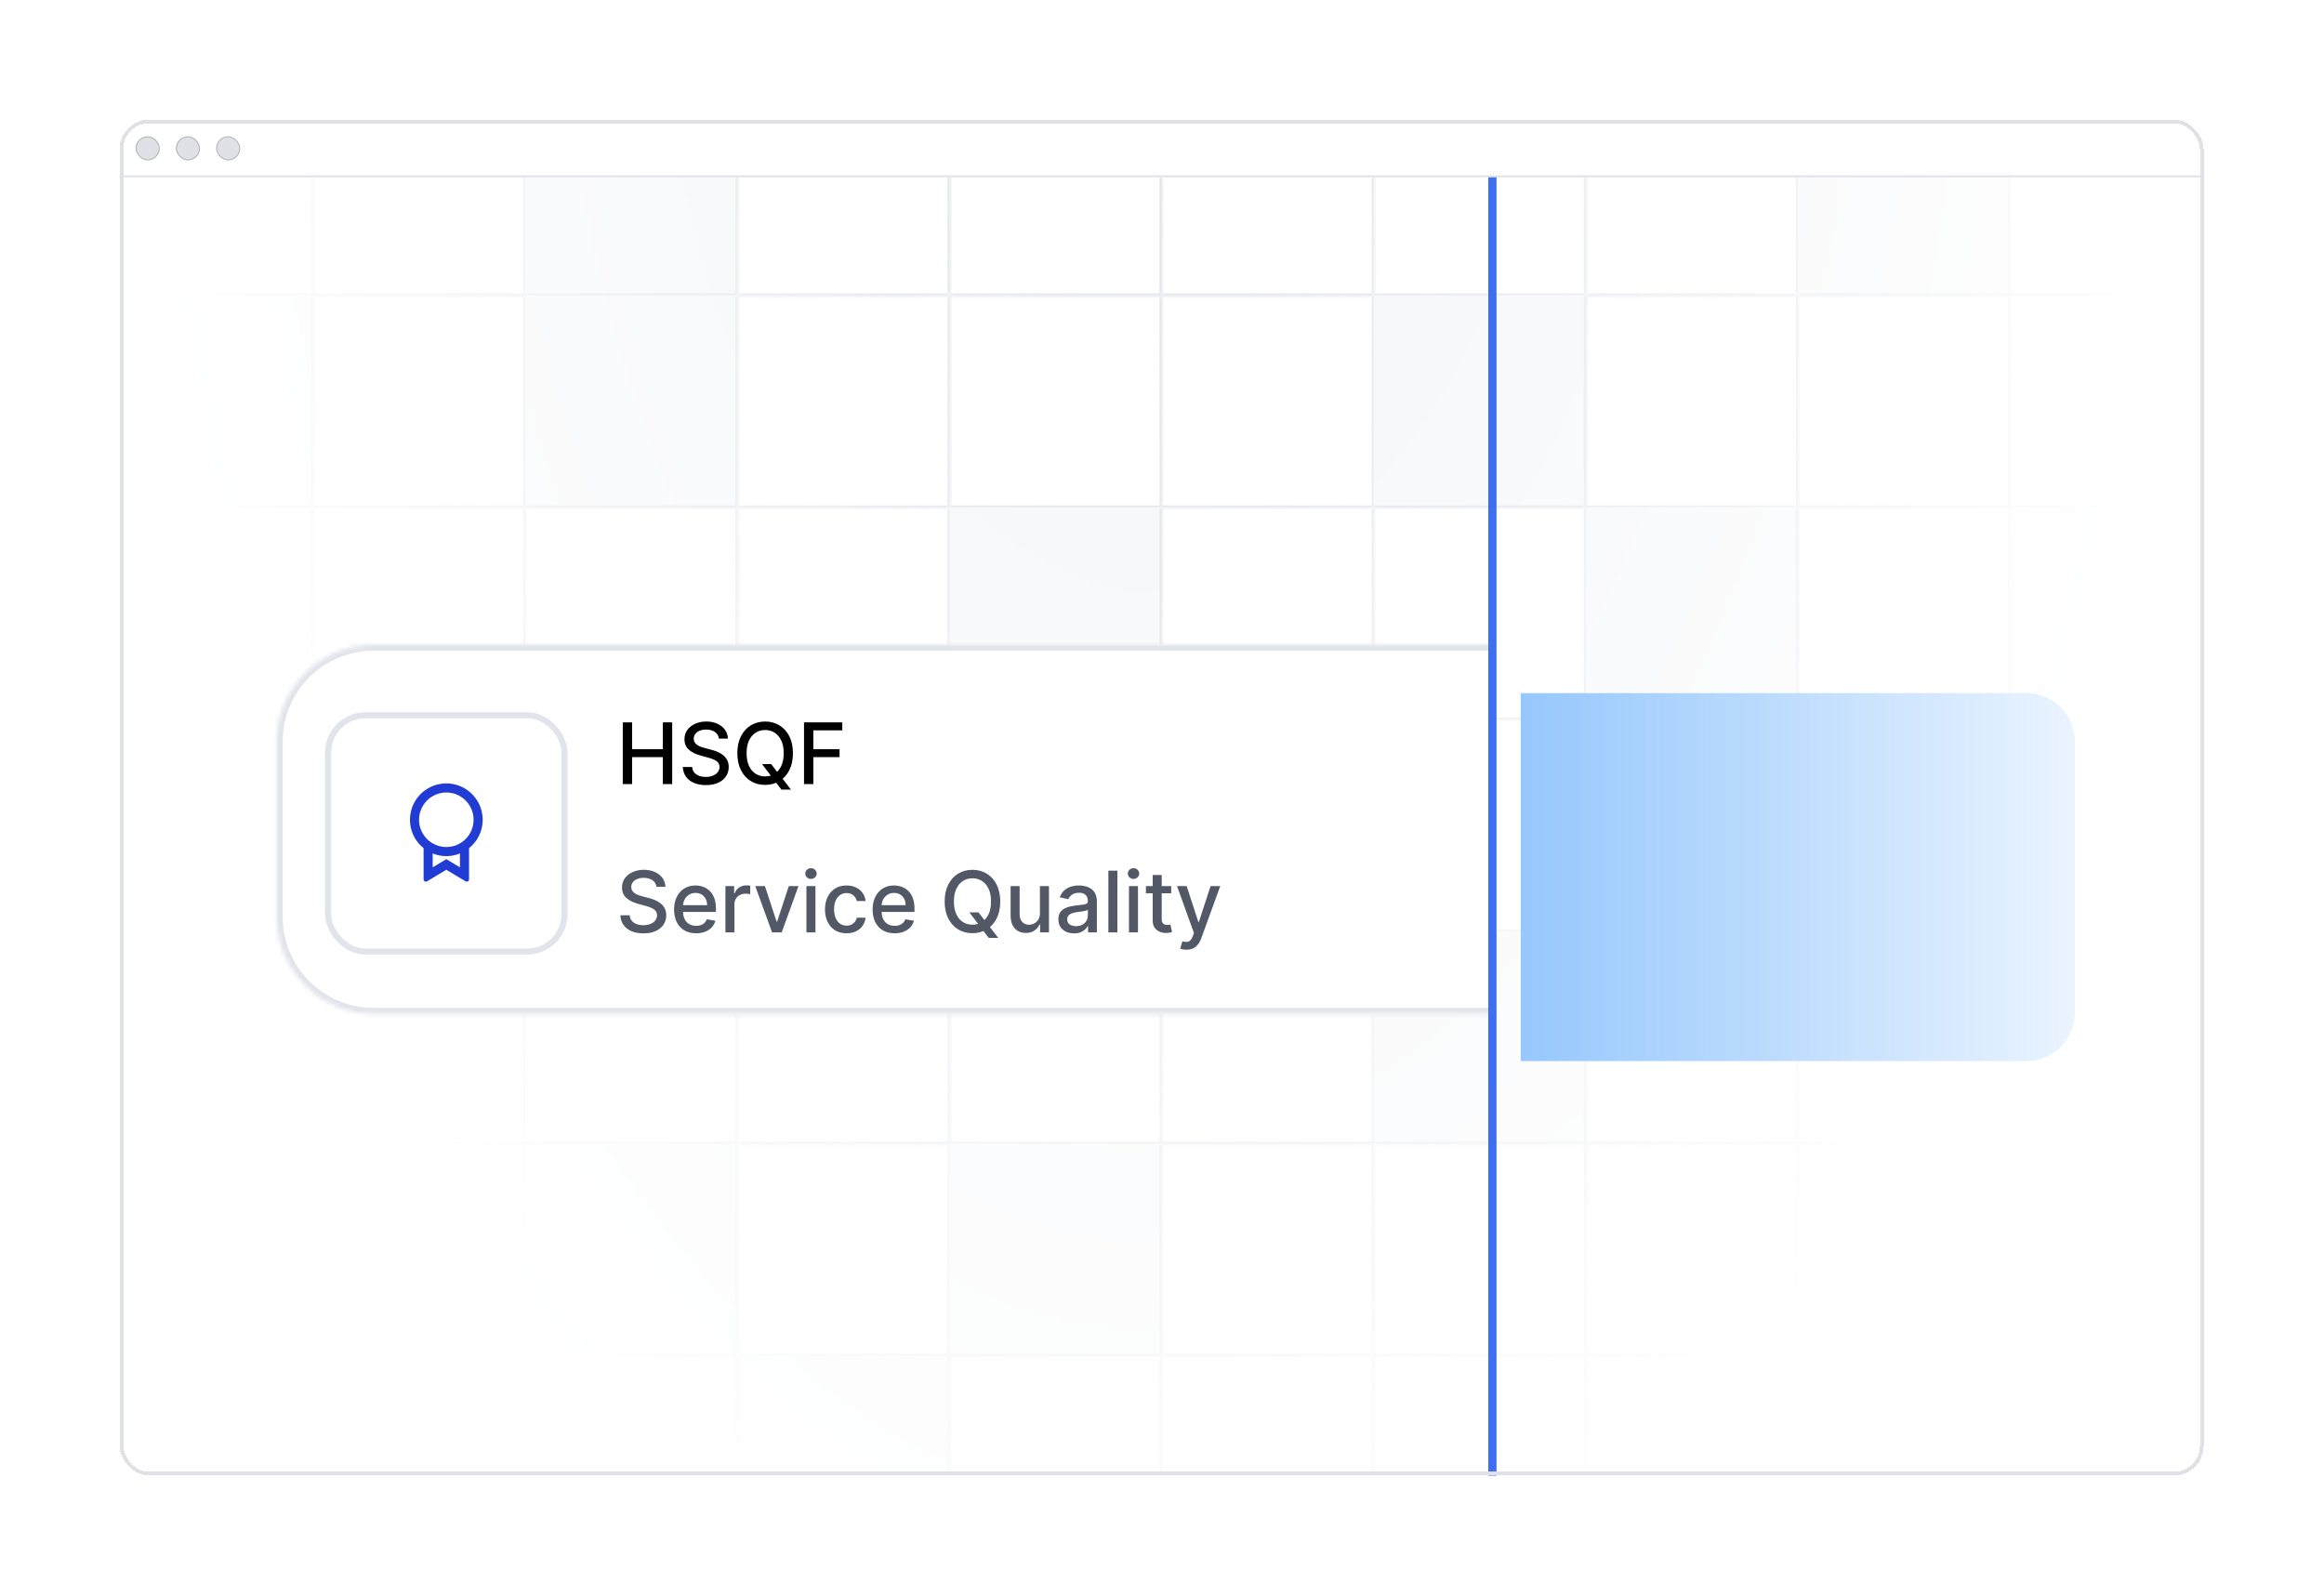 <svg width="562" height="386" viewBox="0 0 562 386" fill="none" xmlns="http://www.w3.org/2000/svg">
<g filter="url(#filter0_d_3647_59476)">
<g clip-path="url(#clip0_3647_59476)">
<path d="M28.896 18.06H532.896V32.026H28.896V18.06Z" fill="white"/>
<path d="M532.896 32.026V31.591H28.896V32.026V32.462H532.896V32.026Z" fill="#DFE1E7"/>
<rect x="32.789" y="22.123" width="5.839" height="5.839" rx="2.92" fill="#DFE1E7"/>
<rect x="32.911" y="22.245" width="5.596" height="5.596" rx="2.798" stroke="black" stroke-opacity="0.2" stroke-width="0.243"/>
<rect x="42.522" y="22.123" width="5.839" height="5.839" rx="2.92" fill="#DFE1E7"/>
<rect x="42.643" y="22.245" width="5.596" height="5.596" rx="2.798" stroke="black" stroke-opacity="0.2" stroke-width="0.243"/>
<rect x="52.254" y="22.123" width="5.839" height="5.839" rx="2.92" fill="#DFE1E7"/>
<rect x="52.376" y="22.245" width="5.596" height="5.596" rx="2.798" stroke="black" stroke-opacity="0.2" stroke-width="0.243"/>
<g clip-path="url(#clip1_3647_59476)">
<rect width="504" height="314" transform="translate(28.896 32.026)" fill="white"/>
<g clip-path="url(#clip2_3647_59476)">
<mask id="mask0_3647_59476" style="mask-type:alpha" maskUnits="userSpaceOnUse" x="24" y="-67" width="514" height="513">
<rect width="512.923" height="512.923" transform="translate(24.5 -66.94)" fill="url(#paint0_radial_3647_59476)"/>
</mask>
<g mask="url(#mask0_3647_59476)">
<g clip-path="url(#clip3_3647_59476)">
<mask id="path-13-inside-1_3647_59476" fill="white">
<path d="M24.5 9.353H75.792V60.645H24.5V9.353Z"/>
</mask>
<path d="M75.792 60.645V61.179H76.327V60.645H75.792ZM75.792 9.353H75.258V60.645H75.792H76.327V9.353H75.792ZM75.792 60.645V60.111H24.5V60.645V61.179H75.792V60.645Z" fill="#D0D5DD" mask="url(#path-13-inside-1_3647_59476)"/>
<mask id="path-15-inside-2_3647_59476" fill="white">
<path d="M75.792 9.353H127.084V60.645H75.792V9.353Z"/>
</mask>
<path d="M127.084 60.645V61.179H127.619V60.645H127.084ZM127.084 9.353H126.55V60.645H127.084H127.619V9.353H127.084ZM127.084 60.645V60.111H75.792V60.645V61.179H127.084V60.645Z" fill="#D0D5DD" mask="url(#path-15-inside-2_3647_59476)"/>
<mask id="path-17-inside-3_3647_59476" fill="white">
<path d="M127.085 9.353H178.377V60.645H127.085V9.353Z"/>
</mask>
<path d="M127.085 9.353H178.377V60.645H127.085V9.353Z" fill="#F2F4F7"/>
<path d="M178.377 60.645V61.179H178.912V60.645H178.377ZM178.377 9.353H177.843V60.645H178.377H178.912V9.353H178.377ZM178.377 60.645V60.111H127.085V60.645V61.179H178.377V60.645Z" fill="#D0D5DD" mask="url(#path-17-inside-3_3647_59476)"/>
<mask id="path-19-inside-4_3647_59476" fill="white">
<path d="M178.377 9.353H229.669V60.645H178.377V9.353Z"/>
</mask>
<path d="M229.669 60.645V61.179H230.204V60.645H229.669ZM229.669 9.353H229.135V60.645H229.669H230.204V9.353H229.669ZM229.669 60.645V60.111H178.377V60.645V61.179H229.669V60.645Z" fill="#D0D5DD" mask="url(#path-19-inside-4_3647_59476)"/>
<mask id="path-21-inside-5_3647_59476" fill="white">
<path d="M229.669 9.353H280.961V60.645H229.669V9.353Z"/>
</mask>
<path d="M280.961 60.645V61.179H281.496V60.645H280.961ZM280.961 9.353H280.427V60.645H280.961H281.496V9.353H280.961ZM280.961 60.645V60.111H229.669V60.645V61.179H280.961V60.645Z" fill="#D0D5DD" mask="url(#path-21-inside-5_3647_59476)"/>
<mask id="path-23-inside-6_3647_59476" fill="white">
<path d="M280.962 9.353H332.254V60.645H280.962V9.353Z"/>
</mask>
<path d="M332.254 60.645V61.179H332.789V60.645H332.254ZM332.254 9.353H331.72V60.645H332.254H332.789V9.353H332.254ZM332.254 60.645V60.111H280.962V60.645V61.179H332.254V60.645Z" fill="#D0D5DD" mask="url(#path-23-inside-6_3647_59476)"/>
<mask id="path-25-inside-7_3647_59476" fill="white">
<path d="M332.254 9.353H383.546V60.645H332.254V9.353Z"/>
</mask>
<path d="M383.546 60.645V61.179H384.081V60.645H383.546ZM383.546 9.353H383.012V60.645H383.546H384.081V9.353H383.546ZM383.546 60.645V60.111H332.254V60.645V61.179H383.546V60.645Z" fill="#D0D5DD" mask="url(#path-25-inside-7_3647_59476)"/>
<mask id="path-27-inside-8_3647_59476" fill="white">
<path d="M383.546 9.353H434.838V60.645H383.546V9.353Z"/>
</mask>
<path d="M434.838 60.645V61.179H435.373V60.645H434.838ZM434.838 9.353H434.304V60.645H434.838H435.373V9.353H434.838ZM434.838 60.645V60.111H383.546V60.645V61.179H434.838V60.645Z" fill="#D0D5DD" mask="url(#path-27-inside-8_3647_59476)"/>
<mask id="path-29-inside-9_3647_59476" fill="white">
<path d="M434.839 9.353H486.131V60.645H434.839V9.353Z"/>
</mask>
<path d="M434.839 9.353H486.131V60.645H434.839V9.353Z" fill="#F2F4F7"/>
<path d="M486.131 60.645V61.179H486.665V60.645H486.131ZM486.131 9.353H485.597V60.645H486.131H486.665V9.353H486.131ZM486.131 60.645V60.111H434.839V60.645V61.179H486.131V60.645Z" fill="#D0D5DD" mask="url(#path-29-inside-9_3647_59476)"/>
<mask id="path-31-inside-10_3647_59476" fill="white">
<path d="M486.131 9.353H537.423V60.645H486.131V9.353Z"/>
</mask>
<path d="M537.423 60.645V61.179H537.957V60.645H537.423ZM537.423 9.353H536.889V60.645H537.423H537.957V9.353H537.423ZM537.423 60.645V60.111H486.131V60.645V61.179H537.423V60.645Z" fill="#D0D5DD" mask="url(#path-31-inside-10_3647_59476)"/>
<mask id="path-33-inside-11_3647_59476" fill="white">
<path d="M24.5 60.645H75.792V111.937H24.5V60.645Z"/>
</mask>
<path d="M24.5 60.645H75.792V111.937H24.5V60.645Z" fill="#F2F4F7"/>
<path d="M75.792 111.937V112.471H76.327V111.937H75.792ZM75.792 60.645H75.258V111.937H75.792H76.327V60.645H75.792ZM75.792 111.937V111.403H24.5V111.937V112.471H75.792V111.937Z" fill="#D0D5DD" mask="url(#path-33-inside-11_3647_59476)"/>
<mask id="path-35-inside-12_3647_59476" fill="white">
<path d="M75.792 60.645H127.084V111.937H75.792V60.645Z"/>
</mask>
<path d="M127.084 111.937V112.471H127.619V111.937H127.084ZM127.084 60.645H126.55V111.937H127.084H127.619V60.645H127.084ZM127.084 111.937V111.403H75.792V111.937V112.471H127.084V111.937Z" fill="#D0D5DD" mask="url(#path-35-inside-12_3647_59476)"/>
<mask id="path-37-inside-13_3647_59476" fill="white">
<path d="M127.085 60.645H178.377V111.937H127.085V60.645Z"/>
</mask>
<path d="M127.085 60.645H178.377V111.937H127.085V60.645Z" fill="#F2F4F7"/>
<path d="M178.377 111.937V112.471H178.912V111.937H178.377ZM178.377 60.645H177.843V111.937H178.377H178.912V60.645H178.377ZM178.377 111.937V111.403H127.085V111.937V112.471H178.377V111.937Z" fill="#D0D5DD" mask="url(#path-37-inside-13_3647_59476)"/>
<mask id="path-39-inside-14_3647_59476" fill="white">
<path d="M178.377 60.645H229.669V111.937H178.377V60.645Z"/>
</mask>
<path d="M229.669 111.937V112.471H230.204V111.937H229.669ZM229.669 60.645H229.135V111.937H229.669H230.204V60.645H229.669ZM229.669 111.937V111.403H178.377V111.937V112.471H229.669V111.937Z" fill="#D0D5DD" mask="url(#path-39-inside-14_3647_59476)"/>
<mask id="path-41-inside-15_3647_59476" fill="white">
<path d="M229.669 60.645H280.961V111.937H229.669V60.645Z"/>
</mask>
<path d="M280.961 111.937V112.471H281.496V111.937H280.961ZM280.961 60.645H280.427V111.937H280.961H281.496V60.645H280.961ZM280.961 111.937V111.403H229.669V111.937V112.471H280.961V111.937Z" fill="#D0D5DD" mask="url(#path-41-inside-15_3647_59476)"/>
<mask id="path-43-inside-16_3647_59476" fill="white">
<path d="M280.962 60.645H332.254V111.937H280.962V60.645Z"/>
</mask>
<path d="M332.254 111.937V112.471H332.789V111.937H332.254ZM332.254 60.645H331.72V111.937H332.254H332.789V60.645H332.254ZM332.254 111.937V111.403H280.962V111.937V112.471H332.254V111.937Z" fill="#D0D5DD" mask="url(#path-43-inside-16_3647_59476)"/>
<mask id="path-45-inside-17_3647_59476" fill="white">
<path d="M332.254 60.645H383.546V111.937H332.254V60.645Z"/>
</mask>
<path d="M332.254 60.645H383.546V111.937H332.254V60.645Z" fill="#F2F4F7"/>
<path d="M383.546 111.937V112.471H384.081V111.937H383.546ZM383.546 60.645H383.012V111.937H383.546H384.081V60.645H383.546ZM383.546 111.937V111.403H332.254V111.937V112.471H383.546V111.937Z" fill="#D0D5DD" mask="url(#path-45-inside-17_3647_59476)"/>
<mask id="path-47-inside-18_3647_59476" fill="white">
<path d="M383.546 60.645H434.838V111.937H383.546V60.645Z"/>
</mask>
<path d="M434.838 111.937V112.471H435.373V111.937H434.838ZM434.838 60.645H434.304V111.937H434.838H435.373V60.645H434.838ZM434.838 111.937V111.403H383.546V111.937V112.471H434.838V111.937Z" fill="#D0D5DD" mask="url(#path-47-inside-18_3647_59476)"/>
<mask id="path-49-inside-19_3647_59476" fill="white">
<path d="M434.839 60.645H486.131V111.937H434.839V60.645Z"/>
</mask>
<path d="M486.131 111.937V112.471H486.665V111.937H486.131ZM486.131 60.645H485.597V111.937H486.131H486.665V60.645H486.131ZM486.131 111.937V111.403H434.839V111.937V112.471H486.131V111.937Z" fill="#D0D5DD" mask="url(#path-49-inside-19_3647_59476)"/>
<mask id="path-51-inside-20_3647_59476" fill="white">
<path d="M486.131 60.645H537.423V111.937H486.131V60.645Z"/>
</mask>
<path d="M537.423 111.937V112.471H537.957V111.937H537.423ZM537.423 60.645H536.889V111.937H537.423H537.957V60.645H537.423ZM537.423 111.937V111.403H486.131V111.937V112.471H537.423V111.937Z" fill="#D0D5DD" mask="url(#path-51-inside-20_3647_59476)"/>
<mask id="path-53-inside-21_3647_59476" fill="white">
<path d="M24.5 111.937H75.792V163.229H24.5V111.937Z"/>
</mask>
<path d="M75.792 163.229V163.764H76.327V163.229H75.792ZM75.792 111.937H75.258V163.229H75.792H76.327V111.937H75.792ZM75.792 163.229V162.695H24.5V163.229V163.764H75.792V163.229Z" fill="#D0D5DD" mask="url(#path-53-inside-21_3647_59476)"/>
<mask id="path-55-inside-22_3647_59476" fill="white">
<path d="M75.792 111.937H127.084V163.229H75.792V111.937Z"/>
</mask>
<path d="M127.084 163.229V163.764H127.619V163.229H127.084ZM127.084 111.937H126.55V163.229H127.084H127.619V111.937H127.084ZM127.084 163.229V162.695H75.792V163.229V163.764H127.084V163.229Z" fill="#D0D5DD" mask="url(#path-55-inside-22_3647_59476)"/>
<mask id="path-57-inside-23_3647_59476" fill="white">
<path d="M127.085 111.937H178.377V163.229H127.085V111.937Z"/>
</mask>
<path d="M178.377 163.229V163.764H178.912V163.229H178.377ZM178.377 111.937H177.843V163.229H178.377H178.912V111.937H178.377ZM178.377 163.229V162.695H127.085V163.229V163.764H178.377V163.229Z" fill="#D0D5DD" mask="url(#path-57-inside-23_3647_59476)"/>
<mask id="path-59-inside-24_3647_59476" fill="white">
<path d="M178.377 111.937H229.669V163.229H178.377V111.937Z"/>
</mask>
<path d="M229.669 163.229V163.764H230.204V163.229H229.669ZM229.669 111.937H229.135V163.229H229.669H230.204V111.937H229.669ZM229.669 163.229V162.695H178.377V163.229V163.764H229.669V163.229Z" fill="#D0D5DD" mask="url(#path-59-inside-24_3647_59476)"/>
<mask id="path-61-inside-25_3647_59476" fill="white">
<path d="M229.669 111.937H280.961V163.229H229.669V111.937Z"/>
</mask>
<path d="M229.669 111.937H280.961V163.229H229.669V111.937Z" fill="#F2F4F7"/>
<path d="M280.961 163.229V163.764H281.496V163.229H280.961ZM280.961 111.937H280.427V163.229H280.961H281.496V111.937H280.961ZM280.961 163.229V162.695H229.669V163.229V163.764H280.961V163.229Z" fill="#D0D5DD" mask="url(#path-61-inside-25_3647_59476)"/>
<mask id="path-63-inside-26_3647_59476" fill="white">
<path d="M280.962 111.937H332.254V163.229H280.962V111.937Z"/>
</mask>
<path d="M332.254 163.229V163.764H332.789V163.229H332.254ZM332.254 111.937H331.72V163.229H332.254H332.789V111.937H332.254ZM332.254 163.229V162.695H280.962V163.229V163.764H332.254V163.229Z" fill="#D0D5DD" mask="url(#path-63-inside-26_3647_59476)"/>
<mask id="path-65-inside-27_3647_59476" fill="white">
<path d="M332.254 111.937H383.546V163.229H332.254V111.937Z"/>
</mask>
<path d="M383.546 163.229V163.764H384.081V163.229H383.546ZM383.546 111.937H383.012V163.229H383.546H384.081V111.937H383.546ZM383.546 163.229V162.695H332.254V163.229V163.764H383.546V163.229Z" fill="#D0D5DD" mask="url(#path-65-inside-27_3647_59476)"/>
<mask id="path-67-inside-28_3647_59476" fill="white">
<path d="M383.546 111.937H434.838V163.229H383.546V111.937Z"/>
</mask>
<path d="M383.546 111.937H434.838V163.229H383.546V111.937Z" fill="#F2F4F7"/>
<path d="M434.838 163.229V163.764H435.373V163.229H434.838ZM434.838 111.937H434.304V163.229H434.838H435.373V111.937H434.838ZM434.838 163.229V162.695H383.546V163.229V163.764H434.838V163.229Z" fill="#D0D5DD" mask="url(#path-67-inside-28_3647_59476)"/>
<mask id="path-69-inside-29_3647_59476" fill="white">
<path d="M434.839 111.937H486.131V163.229H434.839V111.937Z"/>
</mask>
<path d="M486.131 163.229V163.764H486.665V163.229H486.131ZM486.131 111.937H485.597V163.229H486.131H486.665V111.937H486.131ZM486.131 163.229V162.695H434.839V163.229V163.764H486.131V163.229Z" fill="#D0D5DD" mask="url(#path-69-inside-29_3647_59476)"/>
<mask id="path-71-inside-30_3647_59476" fill="white">
<path d="M486.131 111.937H537.423V163.229H486.131V111.937Z"/>
</mask>
<path d="M486.131 111.937H537.423V163.229H486.131V111.937Z" fill="#F2F4F7"/>
<path d="M537.423 163.229V163.764H537.957V163.229H537.423ZM537.423 111.937H536.889V163.229H537.423H537.957V111.937H537.423ZM537.423 163.229V162.695H486.131V163.229V163.764H537.423V163.229Z" fill="#D0D5DD" mask="url(#path-71-inside-30_3647_59476)"/>
<mask id="path-73-inside-31_3647_59476" fill="white">
<path d="M24.5 163.229H75.792V214.522H24.5V163.229Z"/>
</mask>
<path d="M75.792 214.522V215.056H76.327V214.522H75.792ZM75.792 163.229H75.258V214.522H75.792H76.327V163.229H75.792ZM75.792 214.522V213.988H24.5V214.522V215.056H75.792V214.522Z" fill="#D0D5DD" mask="url(#path-73-inside-31_3647_59476)"/>
<mask id="path-75-inside-32_3647_59476" fill="white">
<path d="M75.792 163.229H127.084V214.522H75.792V163.229Z"/>
</mask>
<path d="M127.084 214.522V215.056H127.619V214.522H127.084ZM127.084 163.229H126.55V214.522H127.084H127.619V163.229H127.084ZM127.084 214.522V213.988H75.792V214.522V215.056H127.084V214.522Z" fill="#D0D5DD" mask="url(#path-75-inside-32_3647_59476)"/>
<mask id="path-77-inside-33_3647_59476" fill="white">
<path d="M127.085 163.229H178.377V214.522H127.085V163.229Z"/>
</mask>
<path d="M178.377 214.522V215.056H178.912V214.522H178.377ZM178.377 163.229H177.843V214.522H178.377H178.912V163.229H178.377ZM178.377 214.522V213.988H127.085V214.522V215.056H178.377V214.522Z" fill="#D0D5DD" mask="url(#path-77-inside-33_3647_59476)"/>
<mask id="path-79-inside-34_3647_59476" fill="white">
<path d="M178.377 163.229H229.669V214.522H178.377V163.229Z"/>
</mask>
<path d="M178.377 163.229H229.669V214.522H178.377V163.229Z" fill="#F2F4F7"/>
<path d="M229.669 214.522V215.056H230.204V214.522H229.669ZM229.669 163.229H229.135V214.522H229.669H230.204V163.229H229.669ZM229.669 214.522V213.988H178.377V214.522V215.056H229.669V214.522Z" fill="#D0D5DD" mask="url(#path-79-inside-34_3647_59476)"/>
<mask id="path-81-inside-35_3647_59476" fill="white">
<path d="M229.669 163.229H280.961V214.522H229.669V163.229Z"/>
</mask>
<path d="M280.961 214.522V215.056H281.496V214.522H280.961ZM280.961 163.229H280.427V214.522H280.961H281.496V163.229H280.961ZM280.961 214.522V213.988H229.669V214.522V215.056H280.961V214.522Z" fill="#D0D5DD" mask="url(#path-81-inside-35_3647_59476)"/>
<mask id="path-83-inside-36_3647_59476" fill="white">
<path d="M280.962 163.229H332.254V214.522H280.962V163.229Z"/>
</mask>
<path d="M332.254 214.522V215.056H332.789V214.522H332.254ZM332.254 163.229H331.72V214.522H332.254H332.789V163.229H332.254ZM332.254 214.522V213.988H280.962V214.522V215.056H332.254V214.522Z" fill="#D0D5DD" mask="url(#path-83-inside-36_3647_59476)"/>
<mask id="path-85-inside-37_3647_59476" fill="white">
<path d="M332.254 163.229H383.546V214.522H332.254V163.229Z"/>
</mask>
<path d="M383.546 214.522V215.056H384.081V214.522H383.546ZM383.546 163.229H383.012V214.522H383.546H384.081V163.229H383.546ZM383.546 214.522V213.988H332.254V214.522V215.056H383.546V214.522Z" fill="#D0D5DD" mask="url(#path-85-inside-37_3647_59476)"/>
<mask id="path-87-inside-38_3647_59476" fill="white">
<path d="M383.546 163.229H434.838V214.522H383.546V163.229Z"/>
</mask>
<path d="M434.838 214.522V215.056H435.373V214.522H434.838ZM434.838 163.229H434.304V214.522H434.838H435.373V163.229H434.838ZM434.838 214.522V213.988H383.546V214.522V215.056H434.838V214.522Z" fill="#D0D5DD" mask="url(#path-87-inside-38_3647_59476)"/>
<mask id="path-89-inside-39_3647_59476" fill="white">
<path d="M434.839 163.229H486.131V214.522H434.839V163.229Z"/>
</mask>
<path d="M486.131 214.522V215.056H486.665V214.522H486.131ZM486.131 163.229H485.597V214.522H486.131H486.665V163.229H486.131ZM486.131 214.522V213.988H434.839V214.522V215.056H486.131V214.522Z" fill="#D0D5DD" mask="url(#path-89-inside-39_3647_59476)"/>
<mask id="path-91-inside-40_3647_59476" fill="white">
<path d="M486.131 163.229H537.423V214.522H486.131V163.229Z"/>
</mask>
<path d="M537.423 214.522V215.056H537.957V214.522H537.423ZM537.423 163.229H536.889V214.522H537.423H537.957V163.229H537.423ZM537.423 214.522V213.988H486.131V214.522V215.056H537.423V214.522Z" fill="#D0D5DD" mask="url(#path-91-inside-40_3647_59476)"/>
<mask id="path-93-inside-41_3647_59476" fill="white">
<path d="M24.5 214.521H75.792V265.814H24.5V214.521Z"/>
</mask>
<path d="M24.5 214.521H75.792V265.814H24.5V214.521Z" fill="#F2F4F7"/>
<path d="M75.792 265.814V266.348H76.327V265.814H75.792ZM75.792 214.521H75.258V265.814H75.792H76.327V214.521H75.792ZM75.792 265.814V265.28H24.5V265.814V266.348H75.792V265.814Z" fill="#D0D5DD" mask="url(#path-93-inside-41_3647_59476)"/>
<mask id="path-95-inside-42_3647_59476" fill="white">
<path d="M75.792 214.521H127.084V265.814H75.792V214.521Z"/>
</mask>
<path d="M127.084 265.814V266.348H127.619V265.814H127.084ZM127.084 214.521H126.55V265.814H127.084H127.619V214.521H127.084ZM127.084 265.814V265.28H75.792V265.814V266.348H127.084V265.814Z" fill="#D0D5DD" mask="url(#path-95-inside-42_3647_59476)"/>
<mask id="path-97-inside-43_3647_59476" fill="white">
<path d="M127.085 214.521H178.377V265.814H127.085V214.521Z"/>
</mask>
<path d="M178.377 265.814V266.348H178.912V265.814H178.377ZM178.377 214.521H177.843V265.814H178.377H178.912V214.521H178.377ZM178.377 265.814V265.28H127.085V265.814V266.348H178.377V265.814Z" fill="#D0D5DD" mask="url(#path-97-inside-43_3647_59476)"/>
<mask id="path-99-inside-44_3647_59476" fill="white">
<path d="M178.377 214.521H229.669V265.814H178.377V214.521Z"/>
</mask>
<path d="M229.669 265.814V266.348H230.204V265.814H229.669ZM229.669 214.521H229.135V265.814H229.669H230.204V214.521H229.669ZM229.669 265.814V265.28H178.377V265.814V266.348H229.669V265.814Z" fill="#D0D5DD" mask="url(#path-99-inside-44_3647_59476)"/>
<mask id="path-101-inside-45_3647_59476" fill="white">
<path d="M229.669 214.521H280.961V265.814H229.669V214.521Z"/>
</mask>
<path d="M280.961 265.814V266.348H281.496V265.814H280.961ZM280.961 214.521H280.427V265.814H280.961H281.496V214.521H280.961ZM280.961 265.814V265.28H229.669V265.814V266.348H280.961V265.814Z" fill="#D0D5DD" mask="url(#path-101-inside-45_3647_59476)"/>
<mask id="path-103-inside-46_3647_59476" fill="white">
<path d="M280.962 214.521H332.254V265.814H280.962V214.521Z"/>
</mask>
<path d="M332.254 265.814V266.348H332.789V265.814H332.254ZM332.254 214.521H331.72V265.814H332.254H332.789V214.521H332.254ZM332.254 265.814V265.28H280.962V265.814V266.348H332.254V265.814Z" fill="#D0D5DD" mask="url(#path-103-inside-46_3647_59476)"/>
<mask id="path-105-inside-47_3647_59476" fill="white">
<path d="M332.254 214.521H383.546V265.814H332.254V214.521Z"/>
</mask>
<path d="M332.254 214.521H383.546V265.814H332.254V214.521Z" fill="#F2F4F7"/>
<path d="M383.546 265.814V266.348H384.081V265.814H383.546ZM383.546 214.521H383.012V265.814H383.546H384.081V214.521H383.546ZM383.546 265.814V265.28H332.254V265.814V266.348H383.546V265.814Z" fill="#D0D5DD" mask="url(#path-105-inside-47_3647_59476)"/>
<mask id="path-107-inside-48_3647_59476" fill="white">
<path d="M383.546 214.521H434.838V265.814H383.546V214.521Z"/>
</mask>
<path d="M434.838 265.814V266.348H435.373V265.814H434.838ZM434.838 214.521H434.304V265.814H434.838H435.373V214.521H434.838ZM434.838 265.814V265.28H383.546V265.814V266.348H434.838V265.814Z" fill="#D0D5DD" mask="url(#path-107-inside-48_3647_59476)"/>
<mask id="path-109-inside-49_3647_59476" fill="white">
<path d="M434.839 214.521H486.131V265.814H434.839V214.521Z"/>
</mask>
<path d="M486.131 265.814V266.348H486.665V265.814H486.131ZM486.131 214.521H485.597V265.814H486.131H486.665V214.521H486.131ZM486.131 265.814V265.28H434.839V265.814V266.348H486.131V265.814Z" fill="#D0D5DD" mask="url(#path-109-inside-49_3647_59476)"/>
<mask id="path-111-inside-50_3647_59476" fill="white">
<path d="M486.131 214.521H537.423V265.814H486.131V214.521Z"/>
</mask>
<path d="M537.423 265.814V266.348H537.957V265.814H537.423ZM537.423 214.521H536.889V265.814H537.423H537.957V214.521H537.423ZM537.423 265.814V265.28H486.131V265.814V266.348H537.423V265.814Z" fill="#D0D5DD" mask="url(#path-111-inside-50_3647_59476)"/>
<mask id="path-113-inside-51_3647_59476" fill="white">
<path d="M24.5 265.814H75.792V317.106H24.5V265.814Z"/>
</mask>
<path d="M75.792 317.106V317.641H76.327V317.106H75.792ZM75.792 265.814H75.258V317.106H75.792H76.327V265.814H75.792ZM75.792 317.106V316.572H24.5V317.106V317.641H75.792V317.106Z" fill="#D0D5DD" mask="url(#path-113-inside-51_3647_59476)"/>
<mask id="path-115-inside-52_3647_59476" fill="white">
<path d="M75.792 265.814H127.084V317.106H75.792V265.814Z"/>
</mask>
<path d="M127.084 317.106V317.641H127.619V317.106H127.084ZM127.084 265.814H126.55V317.106H127.084H127.619V265.814H127.084ZM127.084 317.106V316.572H75.792V317.106V317.641H127.084V317.106Z" fill="#D0D5DD" mask="url(#path-115-inside-52_3647_59476)"/>
<mask id="path-117-inside-53_3647_59476" fill="white">
<path d="M127.085 265.814H178.377V317.106H127.085V265.814Z"/>
</mask>
<path d="M127.085 265.814H178.377V317.106H127.085V265.814Z" fill="#F2F4F7"/>
<path d="M178.377 317.106V317.641H178.912V317.106H178.377ZM178.377 265.814H177.843V317.106H178.377H178.912V265.814H178.377ZM178.377 317.106V316.572H127.085V317.106V317.641H178.377V317.106Z" fill="#D0D5DD" mask="url(#path-117-inside-53_3647_59476)"/>
<mask id="path-119-inside-54_3647_59476" fill="white">
<path d="M178.377 265.814H229.669V317.106H178.377V265.814Z"/>
</mask>
<path d="M229.669 317.106V317.641H230.204V317.106H229.669ZM229.669 265.814H229.135V317.106H229.669H230.204V265.814H229.669ZM229.669 317.106V316.572H178.377V317.106V317.641H229.669V317.106Z" fill="#D0D5DD" mask="url(#path-119-inside-54_3647_59476)"/>
<mask id="path-121-inside-55_3647_59476" fill="white">
<path d="M229.669 265.814H280.961V317.106H229.669V265.814Z"/>
</mask>
<path d="M229.669 265.814H280.961V317.106H229.669V265.814Z" fill="#F2F4F7"/>
<path d="M280.961 317.106V317.641H281.496V317.106H280.961ZM280.961 265.814H280.427V317.106H280.961H281.496V265.814H280.961ZM280.961 317.106V316.572H229.669V317.106V317.641H280.961V317.106Z" fill="#D0D5DD" mask="url(#path-121-inside-55_3647_59476)"/>
<mask id="path-123-inside-56_3647_59476" fill="white">
<path d="M280.962 265.814H332.254V317.106H280.962V265.814Z"/>
</mask>
<path d="M332.254 317.106V317.641H332.789V317.106H332.254ZM332.254 265.814H331.72V317.106H332.254H332.789V265.814H332.254ZM332.254 317.106V316.572H280.962V317.106V317.641H332.254V317.106Z" fill="#D0D5DD" mask="url(#path-123-inside-56_3647_59476)"/>
<mask id="path-125-inside-57_3647_59476" fill="white">
<path d="M332.254 265.814H383.546V317.106H332.254V265.814Z"/>
</mask>
<path d="M383.546 317.106V317.641H384.081V317.106H383.546ZM383.546 265.814H383.012V317.106H383.546H384.081V265.814H383.546ZM383.546 317.106V316.572H332.254V317.106V317.641H383.546V317.106Z" fill="#D0D5DD" mask="url(#path-125-inside-57_3647_59476)"/>
<mask id="path-127-inside-58_3647_59476" fill="white">
<path d="M383.546 265.814H434.838V317.106H383.546V265.814Z"/>
</mask>
<path d="M434.838 317.106V317.641H435.373V317.106H434.838ZM434.838 265.814H434.304V317.106H434.838H435.373V265.814H434.838ZM434.838 317.106V316.572H383.546V317.106V317.641H434.838V317.106Z" fill="#D0D5DD" mask="url(#path-127-inside-58_3647_59476)"/>
<mask id="path-129-inside-59_3647_59476" fill="white">
<path d="M434.839 265.814H486.131V317.106H434.839V265.814Z"/>
</mask>
<path d="M486.131 317.106V317.641H486.665V317.106H486.131ZM486.131 265.814H485.597V317.106H486.131H486.665V265.814H486.131ZM486.131 317.106V316.572H434.839V317.106V317.641H486.131V317.106Z" fill="#D0D5DD" mask="url(#path-129-inside-59_3647_59476)"/>
<mask id="path-131-inside-60_3647_59476" fill="white">
<path d="M486.131 265.814H537.423V317.106H486.131V265.814Z"/>
</mask>
<path d="M537.423 317.106V317.641H537.957V317.106H537.423ZM537.423 265.814H536.889V317.106H537.423H537.957V265.814H537.423ZM537.423 317.106V316.572H486.131V317.106V317.641H537.423V317.106Z" fill="#D0D5DD" mask="url(#path-131-inside-60_3647_59476)"/>
<mask id="path-133-inside-61_3647_59476" fill="white">
<path d="M24.5 317.106H75.792V368.399H24.5V317.106Z"/>
</mask>
<path d="M75.792 368.399V368.933H76.327V368.399H75.792ZM75.792 317.106H75.258V368.399H75.792H76.327V317.106H75.792ZM75.792 368.399V367.864H24.5V368.399V368.933H75.792V368.399Z" fill="#D0D5DD" mask="url(#path-133-inside-61_3647_59476)"/>
<mask id="path-135-inside-62_3647_59476" fill="white">
<path d="M75.792 317.106H127.084V368.399H75.792V317.106Z"/>
</mask>
<path d="M127.084 368.399V368.933H127.619V368.399H127.084ZM127.084 317.106H126.55V368.399H127.084H127.619V317.106H127.084ZM127.084 368.399V367.864H75.792V368.399V368.933H127.084V368.399Z" fill="#D0D5DD" mask="url(#path-135-inside-62_3647_59476)"/>
<mask id="path-137-inside-63_3647_59476" fill="white">
<path d="M127.085 317.106H178.377V368.399H127.085V317.106Z"/>
</mask>
<path d="M178.377 368.399V368.933H178.912V368.399H178.377ZM178.377 317.106H177.843V368.399H178.377H178.912V317.106H178.377ZM178.377 368.399V367.864H127.085V368.399V368.933H178.377V368.399Z" fill="#D0D5DD" mask="url(#path-137-inside-63_3647_59476)"/>
<mask id="path-139-inside-64_3647_59476" fill="white">
<path d="M178.377 317.106H229.669V368.399H178.377V317.106Z"/>
</mask>
<path d="M178.377 317.106H229.669V368.399H178.377V317.106Z" fill="#F2F4F7"/>
<path d="M229.669 368.399V368.933H230.204V368.399H229.669ZM229.669 317.106H229.135V368.399H229.669H230.204V317.106H229.669ZM229.669 368.399V367.864H178.377V368.399V368.933H229.669V368.399Z" fill="#D0D5DD" mask="url(#path-139-inside-64_3647_59476)"/>
<mask id="path-141-inside-65_3647_59476" fill="white">
<path d="M229.669 317.106H280.961V368.399H229.669V317.106Z"/>
</mask>
<path d="M280.961 368.399V368.933H281.496V368.399H280.961ZM280.961 317.106H280.427V368.399H280.961H281.496V317.106H280.961ZM280.961 368.399V367.864H229.669V368.399V368.933H280.961V368.399Z" fill="#D0D5DD" mask="url(#path-141-inside-65_3647_59476)"/>
<mask id="path-143-inside-66_3647_59476" fill="white">
<path d="M280.962 317.106H332.254V368.399H280.962V317.106Z"/>
</mask>
<path d="M332.254 368.399V368.933H332.789V368.399H332.254ZM332.254 317.106H331.72V368.399H332.254H332.789V317.106H332.254ZM332.254 368.399V367.864H280.962V368.399V368.933H332.254V368.399Z" fill="#D0D5DD" mask="url(#path-143-inside-66_3647_59476)"/>
<mask id="path-145-inside-67_3647_59476" fill="white">
<path d="M332.254 317.106H383.546V368.399H332.254V317.106Z"/>
</mask>
<path d="M383.546 368.399V368.933H384.081V368.399H383.546ZM383.546 317.106H383.012V368.399H383.546H384.081V317.106H383.546ZM383.546 368.399V367.864H332.254V368.399V368.933H383.546V368.399Z" fill="#D0D5DD" mask="url(#path-145-inside-67_3647_59476)"/>
<mask id="path-147-inside-68_3647_59476" fill="white">
<path d="M383.546 317.106H434.838V368.399H383.546V317.106Z"/>
</mask>
<path d="M434.838 368.399V368.933H435.373V368.399H434.838ZM434.838 317.106H434.304V368.399H434.838H435.373V317.106H434.838ZM434.838 368.399V367.864H383.546V368.399V368.933H434.838V368.399Z" fill="#D0D5DD" mask="url(#path-147-inside-68_3647_59476)"/>
<mask id="path-149-inside-69_3647_59476" fill="white">
<path d="M434.839 317.106H486.131V368.399H434.839V317.106Z"/>
</mask>
<path d="M434.839 317.106H486.131V368.399H434.839V317.106Z" fill="#F2F4F7"/>
<path d="M486.131 368.399V368.933H486.665V368.399H486.131ZM486.131 317.106H485.597V368.399H486.131H486.665V317.106H486.131ZM486.131 368.399V367.864H434.839V368.399V368.933H486.131V368.399Z" fill="#D0D5DD" mask="url(#path-149-inside-69_3647_59476)"/>
<mask id="path-151-inside-70_3647_59476" fill="white">
<path d="M486.131 317.106H537.423V368.399H486.131V317.106Z"/>
</mask>
<path d="M486.131 317.106H537.423V368.399H486.131V317.106Z" fill="#F2F4F7"/>
<path d="M537.423 368.399V368.933H537.957V368.399H537.423ZM537.423 317.106H536.889V368.399H537.423H537.957V317.106H537.423ZM537.423 368.399V367.864H486.131V368.399V368.933H537.423V368.399Z" fill="#D0D5DD" mask="url(#path-151-inside-70_3647_59476)"/>
</g>
<rect x="24.767" y="-41.673" width="512.389" height="512.389" stroke="#D0D5DD" stroke-width="0.534"/>
</g>
<mask id="path-153-inside-71_3647_59476" fill="white">
<path d="M66.897 168.508C66.897 155.558 77.394 145.06 90.344 145.06H361.896V234.37H90.344C77.394 234.37 66.897 223.872 66.897 210.922V168.508Z"/>
</mask>
<path d="M66.897 168.508C66.897 155.558 77.394 145.06 90.344 145.06H361.896V234.37H90.344C77.394 234.37 66.897 223.872 66.897 210.922V168.508Z" fill="white"/>
<path d="M65.431 168.508C65.431 154.749 76.585 143.595 90.344 143.595H361.896V146.526H90.344C78.204 146.526 68.362 156.367 68.362 168.508H65.431ZM361.896 235.835H90.344C76.585 235.835 65.431 224.681 65.431 210.922H68.362C68.362 223.063 78.204 232.904 90.344 232.904H361.896V235.835ZM90.344 235.835C76.585 235.835 65.431 224.681 65.431 210.922V168.508C65.431 154.749 76.585 143.595 90.344 143.595V146.526C78.204 146.526 68.362 156.367 68.362 168.508V210.922C68.362 223.063 78.204 232.904 90.344 232.904V235.835ZM361.896 145.06V234.37V145.06Z" fill="#E1E4EA" mask="url(#path-153-inside-71_3647_59476)"/>
<g filter="url(#filter1_d_3647_59476)">
<rect x="78.62" y="160.405" width="58.62" height="58.62" rx="9.75" fill="white"/>
<rect x="79.353" y="161.138" width="57.154" height="57.154" rx="9.017" stroke="#E1E4EA" stroke-width="1.465"/>
<path d="M113.426 193.282V200.835C113.426 200.932 113.401 201.028 113.352 201.112C113.303 201.196 113.232 201.265 113.148 201.313C113.063 201.361 112.967 201.386 112.87 201.385C112.773 201.383 112.678 201.357 112.594 201.307L107.931 198.508L103.267 201.307C103.184 201.357 103.088 201.384 102.991 201.385C102.894 201.386 102.798 201.361 102.713 201.313C102.629 201.265 102.558 201.195 102.509 201.111C102.46 201.027 102.435 200.931 102.435 200.834V193.283C101.013 192.144 99.98 190.592 99.478 188.841C98.976 187.09 99.031 185.226 99.634 183.507C100.237 181.788 101.36 180.299 102.846 179.245C104.332 178.192 106.109 177.626 107.931 177.626C109.752 177.626 111.529 178.192 113.015 179.245C114.502 180.299 115.624 181.788 116.227 183.507C116.831 185.226 116.885 187.09 116.384 188.841C115.882 190.592 114.848 192.144 113.426 193.283V193.282ZM104.633 194.571V197.923L107.931 195.945L111.228 197.923V194.571C110.18 194.995 109.061 195.212 107.931 195.211C106.801 195.212 105.681 194.995 104.633 194.571ZM107.931 193.013C109.68 193.013 111.357 192.318 112.594 191.081C113.831 189.844 114.525 188.167 114.525 186.418C114.525 184.669 113.831 182.991 112.594 181.755C111.357 180.518 109.68 179.823 107.931 179.823C106.182 179.823 104.504 180.518 103.267 181.755C102.031 182.991 101.336 184.669 101.336 186.418C101.336 188.167 102.031 189.844 103.267 191.081C104.504 192.318 106.182 193.013 107.931 193.013Z" fill="#203CD5"/>
</g>
<path d="M150.603 178.784V163.863H152.855V170.347H160.293V163.863H162.552V178.784H160.293V172.278H152.855V178.784H150.603ZM173.846 167.783C173.768 167.093 173.447 166.559 172.884 166.18C172.321 165.796 171.611 165.604 170.757 165.604C170.145 165.604 169.615 165.701 169.168 165.896C168.721 166.085 168.374 166.347 168.126 166.682C167.884 167.013 167.762 167.389 167.762 167.812C167.762 168.166 167.845 168.472 168.01 168.73C168.18 168.987 168.401 169.203 168.673 169.378C168.95 169.548 169.246 169.691 169.562 169.808C169.877 169.92 170.181 170.012 170.472 170.085L171.93 170.464C172.406 170.58 172.894 170.738 173.394 170.937C173.894 171.136 174.358 171.399 174.786 171.724C175.213 172.05 175.558 172.453 175.82 172.934C176.087 173.415 176.221 173.99 176.221 174.66C176.221 175.506 176.002 176.256 175.565 176.912C175.133 177.567 174.504 178.085 173.678 178.464C172.857 178.842 171.864 179.032 170.698 179.032C169.581 179.032 168.615 178.855 167.799 178.5C166.983 178.145 166.344 177.643 165.882 176.992C165.421 176.336 165.166 175.559 165.117 174.66H167.376C167.42 175.2 167.595 175.649 167.901 176.008C168.211 176.363 168.607 176.628 169.088 176.802C169.574 176.972 170.106 177.057 170.684 177.057C171.32 177.057 171.886 176.958 172.381 176.759C172.882 176.555 173.275 176.273 173.562 175.914C173.848 175.549 173.991 175.124 173.991 174.639C173.991 174.197 173.865 173.835 173.613 173.553C173.365 173.271 173.027 173.038 172.6 172.854C172.177 172.669 171.699 172.506 171.165 172.365L169.401 171.884C168.207 171.559 167.259 171.081 166.56 170.449C165.865 169.818 165.518 168.982 165.518 167.943C165.518 167.083 165.751 166.333 166.217 165.692C166.684 165.05 167.315 164.553 168.112 164.198C168.908 163.838 169.807 163.659 170.808 163.659C171.818 163.659 172.709 163.836 173.481 164.191C174.259 164.545 174.871 165.033 175.318 165.655C175.764 166.272 175.998 166.981 176.017 167.783H173.846ZM184.274 173.946H186.489L188.048 175.979L188.784 176.883L191.269 180.125H188.966L187.305 177.961L186.737 177.174L184.274 173.946ZM191.75 171.323C191.75 172.917 191.458 174.286 190.875 175.433C190.293 176.574 189.493 177.453 188.478 178.07C187.468 178.682 186.319 178.988 185.032 178.988C183.74 178.988 182.587 178.682 181.571 178.07C180.561 177.453 179.764 176.572 179.182 175.425C178.599 174.279 178.307 172.912 178.307 171.323C178.307 169.73 178.599 168.363 179.182 167.222C179.764 166.075 180.561 165.196 181.571 164.584C182.587 163.967 183.74 163.659 185.032 163.659C186.319 163.659 187.468 163.967 188.478 164.584C189.493 165.196 190.293 166.075 190.875 167.222C191.458 168.363 191.75 169.73 191.75 171.323ZM189.52 171.323C189.52 170.109 189.323 169.087 188.93 168.256C188.541 167.421 188.007 166.789 187.327 166.362C186.652 165.93 185.887 165.713 185.032 165.713C184.172 165.713 183.405 165.93 182.73 166.362C182.055 166.789 181.52 167.421 181.127 168.256C180.738 169.087 180.544 170.109 180.544 171.323C180.544 172.538 180.738 173.563 181.127 174.398C181.52 175.229 182.055 175.86 182.73 176.292C183.405 176.72 184.172 176.934 185.032 176.934C185.887 176.934 186.652 176.72 187.327 176.292C188.007 175.86 188.541 175.229 188.93 174.398C189.323 173.563 189.52 172.538 189.52 171.323ZM194.433 178.784V163.863H203.686V165.801H196.685V170.347H203.023V172.278H196.685V178.784H194.433Z" fill="black"/>
<path d="M158.741 203.644C158.664 202.955 158.343 202.42 157.78 202.041C157.216 201.658 156.507 201.466 155.652 201.466C155.04 201.466 154.511 201.563 154.064 201.757C153.617 201.947 153.27 202.209 153.022 202.544C152.779 202.875 152.658 203.251 152.658 203.674C152.658 204.028 152.74 204.334 152.906 204.592C153.076 204.849 153.297 205.065 153.569 205.24C153.845 205.41 154.142 205.553 154.457 205.67C154.773 205.782 155.077 205.874 155.368 205.947L156.825 206.326C157.301 206.442 157.789 206.6 158.29 206.799C158.79 206.998 159.254 207.261 159.681 207.586C160.109 207.911 160.454 208.315 160.716 208.795C160.983 209.276 161.117 209.852 161.117 210.522C161.117 211.367 160.898 212.118 160.461 212.774C160.029 213.429 159.4 213.947 158.574 214.325C157.753 214.704 156.76 214.894 155.594 214.894C154.477 214.894 153.51 214.716 152.694 214.362C151.878 214.007 151.239 213.505 150.778 212.854C150.317 212.198 150.062 211.421 150.013 210.522H152.272C152.315 211.061 152.49 211.511 152.796 211.87C153.107 212.225 153.503 212.489 153.984 212.664C154.47 212.834 155.001 212.919 155.579 212.919C156.216 212.919 156.782 212.82 157.277 212.621C157.777 212.417 158.171 212.135 158.457 211.775C158.744 211.411 158.887 210.986 158.887 210.5C158.887 210.058 158.761 209.696 158.508 209.415C158.261 209.133 157.923 208.9 157.496 208.715C157.073 208.531 156.595 208.368 156.06 208.227L154.297 207.746C153.102 207.421 152.155 206.942 151.456 206.311C150.761 205.68 150.414 204.844 150.414 203.805C150.414 202.945 150.647 202.194 151.113 201.553C151.579 200.912 152.211 200.414 153.008 200.06C153.804 199.7 154.703 199.521 155.703 199.521C156.714 199.521 157.605 199.698 158.377 200.052C159.154 200.407 159.766 200.895 160.213 201.517C160.66 202.134 160.893 202.843 160.913 203.644H158.741ZM168.332 214.872C167.23 214.872 166.28 214.636 165.483 214.165C164.692 213.689 164.08 213.021 163.647 212.162C163.22 211.297 163.006 210.284 163.006 209.123C163.006 207.977 163.22 206.967 163.647 206.092C164.08 205.218 164.682 204.536 165.454 204.045C166.231 203.555 167.14 203.309 168.179 203.309C168.811 203.309 169.423 203.414 170.015 203.623C170.608 203.831 171.14 204.159 171.611 204.606C172.082 205.053 172.454 205.633 172.726 206.347C172.998 207.057 173.134 207.919 173.134 208.934V209.706H164.238V208.074H170.999C170.999 207.501 170.882 206.993 170.649 206.551C170.416 206.105 170.088 205.752 169.666 205.495C169.248 205.238 168.757 205.109 168.194 205.109C167.582 205.109 167.047 205.259 166.591 205.561C166.139 205.857 165.789 206.245 165.542 206.726C165.299 207.202 165.177 207.72 165.177 208.278V209.553C165.177 210.301 165.309 210.938 165.571 211.462C165.838 211.987 166.21 212.387 166.686 212.664C167.162 212.936 167.718 213.072 168.354 213.072C168.767 213.072 169.143 213.014 169.483 212.897C169.823 212.776 170.117 212.596 170.365 212.358C170.613 212.12 170.802 211.826 170.933 211.477L172.995 211.848C172.83 212.455 172.534 212.987 172.106 213.444C171.684 213.896 171.152 214.248 170.511 214.5C169.874 214.748 169.148 214.872 168.332 214.872ZM175.428 214.646V203.455H177.533V205.233H177.65C177.854 204.63 178.213 204.157 178.728 203.812C179.248 203.462 179.835 203.287 180.491 203.287C180.627 203.287 180.788 203.292 180.972 203.302C181.162 203.312 181.31 203.324 181.417 203.338V205.422C181.329 205.398 181.174 205.371 180.95 205.342C180.727 205.308 180.503 205.291 180.28 205.291C179.765 205.291 179.306 205.4 178.903 205.619C178.505 205.833 178.189 206.131 177.956 206.515C177.723 206.894 177.606 207.326 177.606 207.812V214.646H175.428ZM193.093 203.455L189.035 214.646H186.703L182.638 203.455H184.976L187.811 212.067H187.927L190.754 203.455H193.093ZM195.017 214.646V203.455H197.196V214.646H195.017ZM196.117 201.728C195.738 201.728 195.413 201.602 195.141 201.349C194.874 201.092 194.74 200.786 194.74 200.431C194.74 200.072 194.874 199.766 195.141 199.513C195.413 199.256 195.738 199.127 196.117 199.127C196.496 199.127 196.819 199.256 197.086 199.513C197.358 199.766 197.494 200.072 197.494 200.431C197.494 200.786 197.358 201.092 197.086 201.349C196.819 201.602 196.496 201.728 196.117 201.728ZM204.717 214.872C203.634 214.872 202.701 214.627 201.919 214.136C201.142 213.641 200.545 212.958 200.127 212.089C199.709 211.219 199.5 210.223 199.5 209.101C199.5 207.965 199.714 206.962 200.142 206.092C200.569 205.218 201.171 204.536 201.948 204.045C202.726 203.555 203.641 203.309 204.695 203.309C205.545 203.309 206.303 203.467 206.968 203.783C207.634 204.094 208.171 204.531 208.579 205.094C208.991 205.658 209.237 206.316 209.314 207.069H207.194C207.078 206.544 206.811 206.092 206.393 205.714C205.98 205.335 205.426 205.145 204.732 205.145C204.125 205.145 203.593 205.306 203.136 205.626C202.684 205.942 202.332 206.394 202.08 206.981C201.827 207.564 201.701 208.254 201.701 209.05C201.701 209.866 201.825 210.571 202.072 211.163C202.32 211.756 202.67 212.215 203.121 212.54C203.578 212.866 204.115 213.029 204.732 213.029C205.145 213.029 205.519 212.953 205.854 212.803C206.194 212.647 206.478 212.426 206.706 212.14C206.939 211.853 207.102 211.508 207.194 211.105H209.314C209.237 211.829 209.001 212.475 208.608 213.043C208.214 213.611 207.687 214.058 207.027 214.384C206.371 214.709 205.601 214.872 204.717 214.872ZM216.344 214.872C215.242 214.872 214.292 214.636 213.495 214.165C212.704 213.689 212.092 213.021 211.659 212.162C211.232 211.297 211.018 210.284 211.018 209.123C211.018 207.977 211.232 206.967 211.659 206.092C212.092 205.218 212.694 204.536 213.466 204.045C214.243 203.555 215.152 203.309 216.191 203.309C216.823 203.309 217.435 203.414 218.027 203.623C218.62 203.831 219.152 204.159 219.623 204.606C220.094 205.053 220.466 205.633 220.738 206.347C221.01 207.057 221.146 207.919 221.146 208.934V209.706H212.25V208.074H219.011C219.011 207.501 218.894 206.993 218.661 206.551C218.428 206.105 218.1 205.752 217.678 205.495C217.26 205.238 216.769 205.109 216.206 205.109C215.594 205.109 215.06 205.259 214.603 205.561C214.151 205.857 213.801 206.245 213.554 206.726C213.311 207.202 213.189 207.72 213.189 208.278V209.553C213.189 210.301 213.321 210.938 213.583 211.462C213.85 211.987 214.222 212.387 214.698 212.664C215.174 212.936 215.73 213.072 216.366 213.072C216.779 213.072 217.155 213.014 217.495 212.897C217.835 212.776 218.129 212.596 218.377 212.358C218.625 212.12 218.814 211.826 218.945 211.477L221.007 211.848C220.842 212.455 220.546 212.987 220.118 213.444C219.696 213.896 219.164 214.248 218.523 214.5C217.886 214.748 217.16 214.872 216.344 214.872ZM234.407 209.808H236.622L238.181 211.841L238.917 212.744L241.402 215.987H239.099L237.438 213.823L236.87 213.036L234.407 209.808ZM241.883 207.185C241.883 208.778 241.591 210.148 241.008 211.295C240.425 212.436 239.626 213.315 238.611 213.932C237.601 214.544 236.452 214.85 235.165 214.85C233.873 214.85 232.719 214.544 231.704 213.932C230.694 213.315 229.897 212.434 229.315 211.287C228.732 210.141 228.44 208.774 228.44 207.185C228.44 205.592 228.732 204.225 229.315 203.083C229.897 201.937 230.694 201.058 231.704 200.446C232.719 199.829 233.873 199.521 235.165 199.521C236.452 199.521 237.601 199.829 238.611 200.446C239.626 201.058 240.425 201.937 241.008 203.083C241.591 204.225 241.883 205.592 241.883 207.185ZM239.653 207.185C239.653 205.971 239.456 204.949 239.063 204.118C238.674 203.283 238.14 202.651 237.46 202.224C236.785 201.791 236.02 201.575 235.165 201.575C234.305 201.575 233.538 201.791 232.863 202.224C232.188 202.651 231.653 203.283 231.26 204.118C230.871 204.949 230.677 205.971 230.677 207.185C230.677 208.4 230.871 209.424 231.26 210.26C231.653 211.091 232.188 211.722 232.863 212.154C233.538 212.582 234.305 212.795 235.165 212.795C236.02 212.795 236.785 212.582 237.46 212.154C238.14 211.722 238.674 211.091 239.063 210.26C239.456 209.424 239.653 208.4 239.653 207.185ZM251.481 210.005V203.455H253.666V214.646H251.524V212.708H251.408C251.15 213.305 250.738 213.803 250.169 214.202C249.606 214.595 248.904 214.792 248.064 214.792C247.345 214.792 246.708 214.634 246.155 214.318C245.606 213.998 245.174 213.524 244.858 212.897C244.547 212.271 244.392 211.496 244.392 210.573V203.455H246.57V210.311C246.57 211.074 246.781 211.681 247.204 212.132C247.626 212.584 248.175 212.81 248.85 212.81C249.258 212.81 249.664 212.708 250.067 212.504C250.475 212.3 250.813 211.992 251.08 211.579C251.352 211.166 251.486 210.641 251.481 210.005ZM259.727 214.894C259.018 214.894 258.377 214.763 257.804 214.5C257.231 214.233 256.776 213.847 256.441 213.342C256.111 212.837 255.946 212.217 255.946 211.484C255.946 210.853 256.067 210.333 256.31 209.925C256.553 209.517 256.881 209.194 257.294 208.956C257.707 208.718 258.168 208.538 258.678 208.417C259.188 208.295 259.708 208.203 260.237 208.14C260.907 208.062 261.451 207.999 261.869 207.95C262.287 207.897 262.591 207.812 262.78 207.695C262.969 207.579 263.064 207.389 263.064 207.127V207.076C263.064 206.44 262.884 205.947 262.525 205.597C262.17 205.247 261.641 205.072 260.937 205.072C260.203 205.072 259.625 205.235 259.203 205.561C258.785 205.881 258.496 206.238 258.336 206.632L256.288 206.165C256.531 205.485 256.886 204.936 257.352 204.519C257.823 204.096 258.365 203.79 258.977 203.601C259.589 203.406 260.232 203.309 260.907 203.309C261.354 203.309 261.828 203.363 262.328 203.47C262.833 203.572 263.305 203.761 263.742 204.038C264.184 204.315 264.546 204.711 264.827 205.225C265.109 205.735 265.25 206.398 265.25 207.214V214.646H263.122V213.116H263.035C262.894 213.398 262.683 213.675 262.401 213.947C262.119 214.219 261.757 214.444 261.315 214.624C260.873 214.804 260.344 214.894 259.727 214.894ZM260.201 213.145C260.803 213.145 261.318 213.026 261.745 212.788C262.178 212.55 262.506 212.239 262.729 211.856C262.957 211.467 263.071 211.052 263.071 210.61V209.167C262.994 209.245 262.843 209.318 262.62 209.386C262.401 209.449 262.151 209.505 261.869 209.553C261.587 209.597 261.313 209.638 261.046 209.677C260.779 209.711 260.555 209.74 260.376 209.764C259.953 209.818 259.567 209.908 259.217 210.034C258.872 210.16 258.595 210.342 258.387 210.58C258.183 210.814 258.081 211.125 258.081 211.513C258.081 212.052 258.28 212.46 258.678 212.737C259.076 213.009 259.584 213.145 260.201 213.145ZM270.207 199.725V214.646H268.028V199.725H270.207ZM273.014 214.646V203.455H275.193V214.646H273.014ZM274.115 201.728C273.736 201.728 273.41 201.602 273.138 201.349C272.871 201.092 272.738 200.786 272.738 200.431C272.738 200.072 272.871 199.766 273.138 199.513C273.41 199.256 273.736 199.127 274.115 199.127C274.493 199.127 274.816 199.256 275.084 199.513C275.356 199.766 275.492 200.072 275.492 200.431C275.492 200.786 275.356 201.092 275.084 201.349C274.816 201.602 274.493 201.728 274.115 201.728ZM283.224 203.455V205.204H277.112V203.455H283.224ZM278.751 200.774H280.929V211.36C280.929 211.783 280.993 212.101 281.119 212.315C281.245 212.523 281.408 212.667 281.607 212.744C281.811 212.817 282.032 212.854 282.27 212.854C282.445 212.854 282.598 212.842 282.729 212.817C282.86 212.793 282.962 212.774 283.035 212.759L283.428 214.559C283.302 214.607 283.122 214.656 282.889 214.704C282.656 214.758 282.365 214.787 282.015 214.792C281.442 214.801 280.908 214.699 280.412 214.486C279.917 214.272 279.516 213.942 279.21 213.495C278.904 213.048 278.751 212.487 278.751 211.812V200.774ZM286.888 218.843C286.563 218.843 286.266 218.816 285.999 218.762C285.732 218.714 285.533 218.66 285.402 218.602L285.926 216.817C286.325 216.924 286.679 216.97 286.99 216.956C287.301 216.941 287.575 216.824 287.813 216.606C288.056 216.387 288.27 216.03 288.455 215.535L288.724 214.792L284.63 203.455H286.961L289.795 212.14H289.912L292.746 203.455H295.085L290.473 216.14C290.259 216.722 289.987 217.215 289.657 217.619C289.327 218.027 288.933 218.333 288.476 218.537C288.02 218.741 287.49 218.843 286.888 218.843Z" fill="#525866"/>
<rect x="359.896" y="32.06" width="2" height="314" fill="#3E6FF3"/>
<g filter="url(#filter2_df_3647_59476)">
<path d="M361.896 145.06H484.173C490.647 145.06 495.896 150.309 495.896 156.784V222.336C495.896 228.811 490.647 234.06 484.173 234.06H361.896V145.06Z" fill="white"/>
<path d="M361.896 145.06H484.173C490.647 145.06 495.896 150.309 495.896 156.784V222.336C495.896 228.811 490.647 234.06 484.173 234.06H361.896V145.06Z" fill="url(#paint1_linear_3647_59476)" fill-opacity="0.5"/>
</g>
</g>
</g>
</g>
<rect x="29.348" y="18.512" width="503.097" height="327.063" rx="6.772" stroke="#DFE1E7" stroke-width="0.903" shape-rendering="crispEdges"/>
</g>
<defs>
<filter id="filter0_d_3647_59476" x="0" y="5.53131e-05" width="561.792" height="385.758" filterUnits="userSpaceOnUse" color-interpolation-filters="sRGB">
<feFlood flood-opacity="0" result="BackgroundImageFix"/>
<feColorMatrix in="SourceAlpha" type="matrix" values="0 0 0 0 0 0 0 0 0 0 0 0 0 0 0 0 0 0 127 0" result="hardAlpha"/>
<feOffset dy="10.836"/>
<feGaussianBlur stdDeviation="14.448"/>
<feComposite in2="hardAlpha" operator="out"/>
<feColorMatrix type="matrix" values="0 0 0 0 0 0 0 0 0 0 0 0 0 0 0 0 0 0 0.05 0"/>
<feBlend mode="normal" in2="BackgroundImageFix" result="effect1_dropShadow_3647_59476"/>
<feBlend mode="normal" in="SourceGraphic" in2="effect1_dropShadow_3647_59476" result="shape"/>
</filter>
<filter id="filter1_d_3647_59476" x="76.62" y="159.405" width="62.62" height="62.62" filterUnits="userSpaceOnUse" color-interpolation-filters="sRGB">
<feFlood flood-opacity="0" result="BackgroundImageFix"/>
<feColorMatrix in="SourceAlpha" type="matrix" values="0 0 0 0 0 0 0 0 0 0 0 0 0 0 0 0 0 0 127 0" result="hardAlpha"/>
<feOffset dy="1"/>
<feGaussianBlur stdDeviation="1"/>
<feComposite in2="hardAlpha" operator="out"/>
<feColorMatrix type="matrix" values="0 0 0 0 0.039 0 0 0 0 0.051 0 0 0 0 0.078 0 0 0 0.03 0"/>
<feBlend mode="normal" in2="BackgroundImageFix" result="effect1_dropShadow_3647_59476"/>
<feBlend mode="normal" in="SourceGraphic" in2="effect1_dropShadow_3647_59476" result="shape"/>
</filter>
<filter id="filter2_df_3647_59476" x="331.896" y="115.06" width="205.034" height="165.896" filterUnits="userSpaceOnUse" color-interpolation-filters="sRGB">
<feFlood flood-opacity="0" result="BackgroundImageFix"/>
<feColorMatrix in="SourceAlpha" type="matrix" values="0 0 0 0 0 0 0 0 0 0 0 0 0 0 0 0 0 0 127 0" result="hardAlpha"/>
<feOffset dx="5.862" dy="11.724"/>
<feGaussianBlur stdDeviation="17.586"/>
<feComposite in2="hardAlpha" operator="out"/>
<feColorMatrix type="matrix" values="0 0 0 0 0 0 0 0 0 0.369 0 0 0 0 0.784 0 0 0 0.1 0"/>
<feBlend mode="normal" in2="BackgroundImageFix" result="effect1_dropShadow_3647_59476"/>
<feBlend mode="normal" in="SourceGraphic" in2="effect1_dropShadow_3647_59476" result="shape"/>
<feGaussianBlur stdDeviation="15" result="effect2_foregroundBlur_3647_59476"/>
</filter>
<radialGradient id="paint0_radial_3647_59476" cx="0" cy="0" r="1" gradientUnits="userSpaceOnUse" gradientTransform="translate(256.462 -6.11452e-05) rotate(90) scale(512.923 267.713)">
<stop/>
<stop offset="0.953" stop-opacity="0"/>
</radialGradient>
<linearGradient id="paint1_linear_3647_59476" x1="495.896" y1="189.56" x2="361.896" y2="189.56" gradientUnits="userSpaceOnUse">
<stop stop-color="#2E90FA" stop-opacity="0.2"/>
<stop offset="1" stop-color="#2E90FA"/>
</linearGradient>
<clipPath id="clip0_3647_59476">
<rect x="28.896" y="18.06" width="504" height="327.966" rx="7.224" fill="white"/>
</clipPath>
<clipPath id="clip1_3647_59476">
<rect width="504" height="314" fill="white" transform="translate(28.896 32.026)"/>
</clipPath>
<clipPath id="clip2_3647_59476">
<rect width="504" height="314" fill="white" transform="translate(28.896 32.06)"/>
</clipPath>
<clipPath id="clip3_3647_59476">
<rect x="24.5" y="-41.94" width="512.923" height="512.923" fill="white"/>
</clipPath>
</defs>
</svg>
